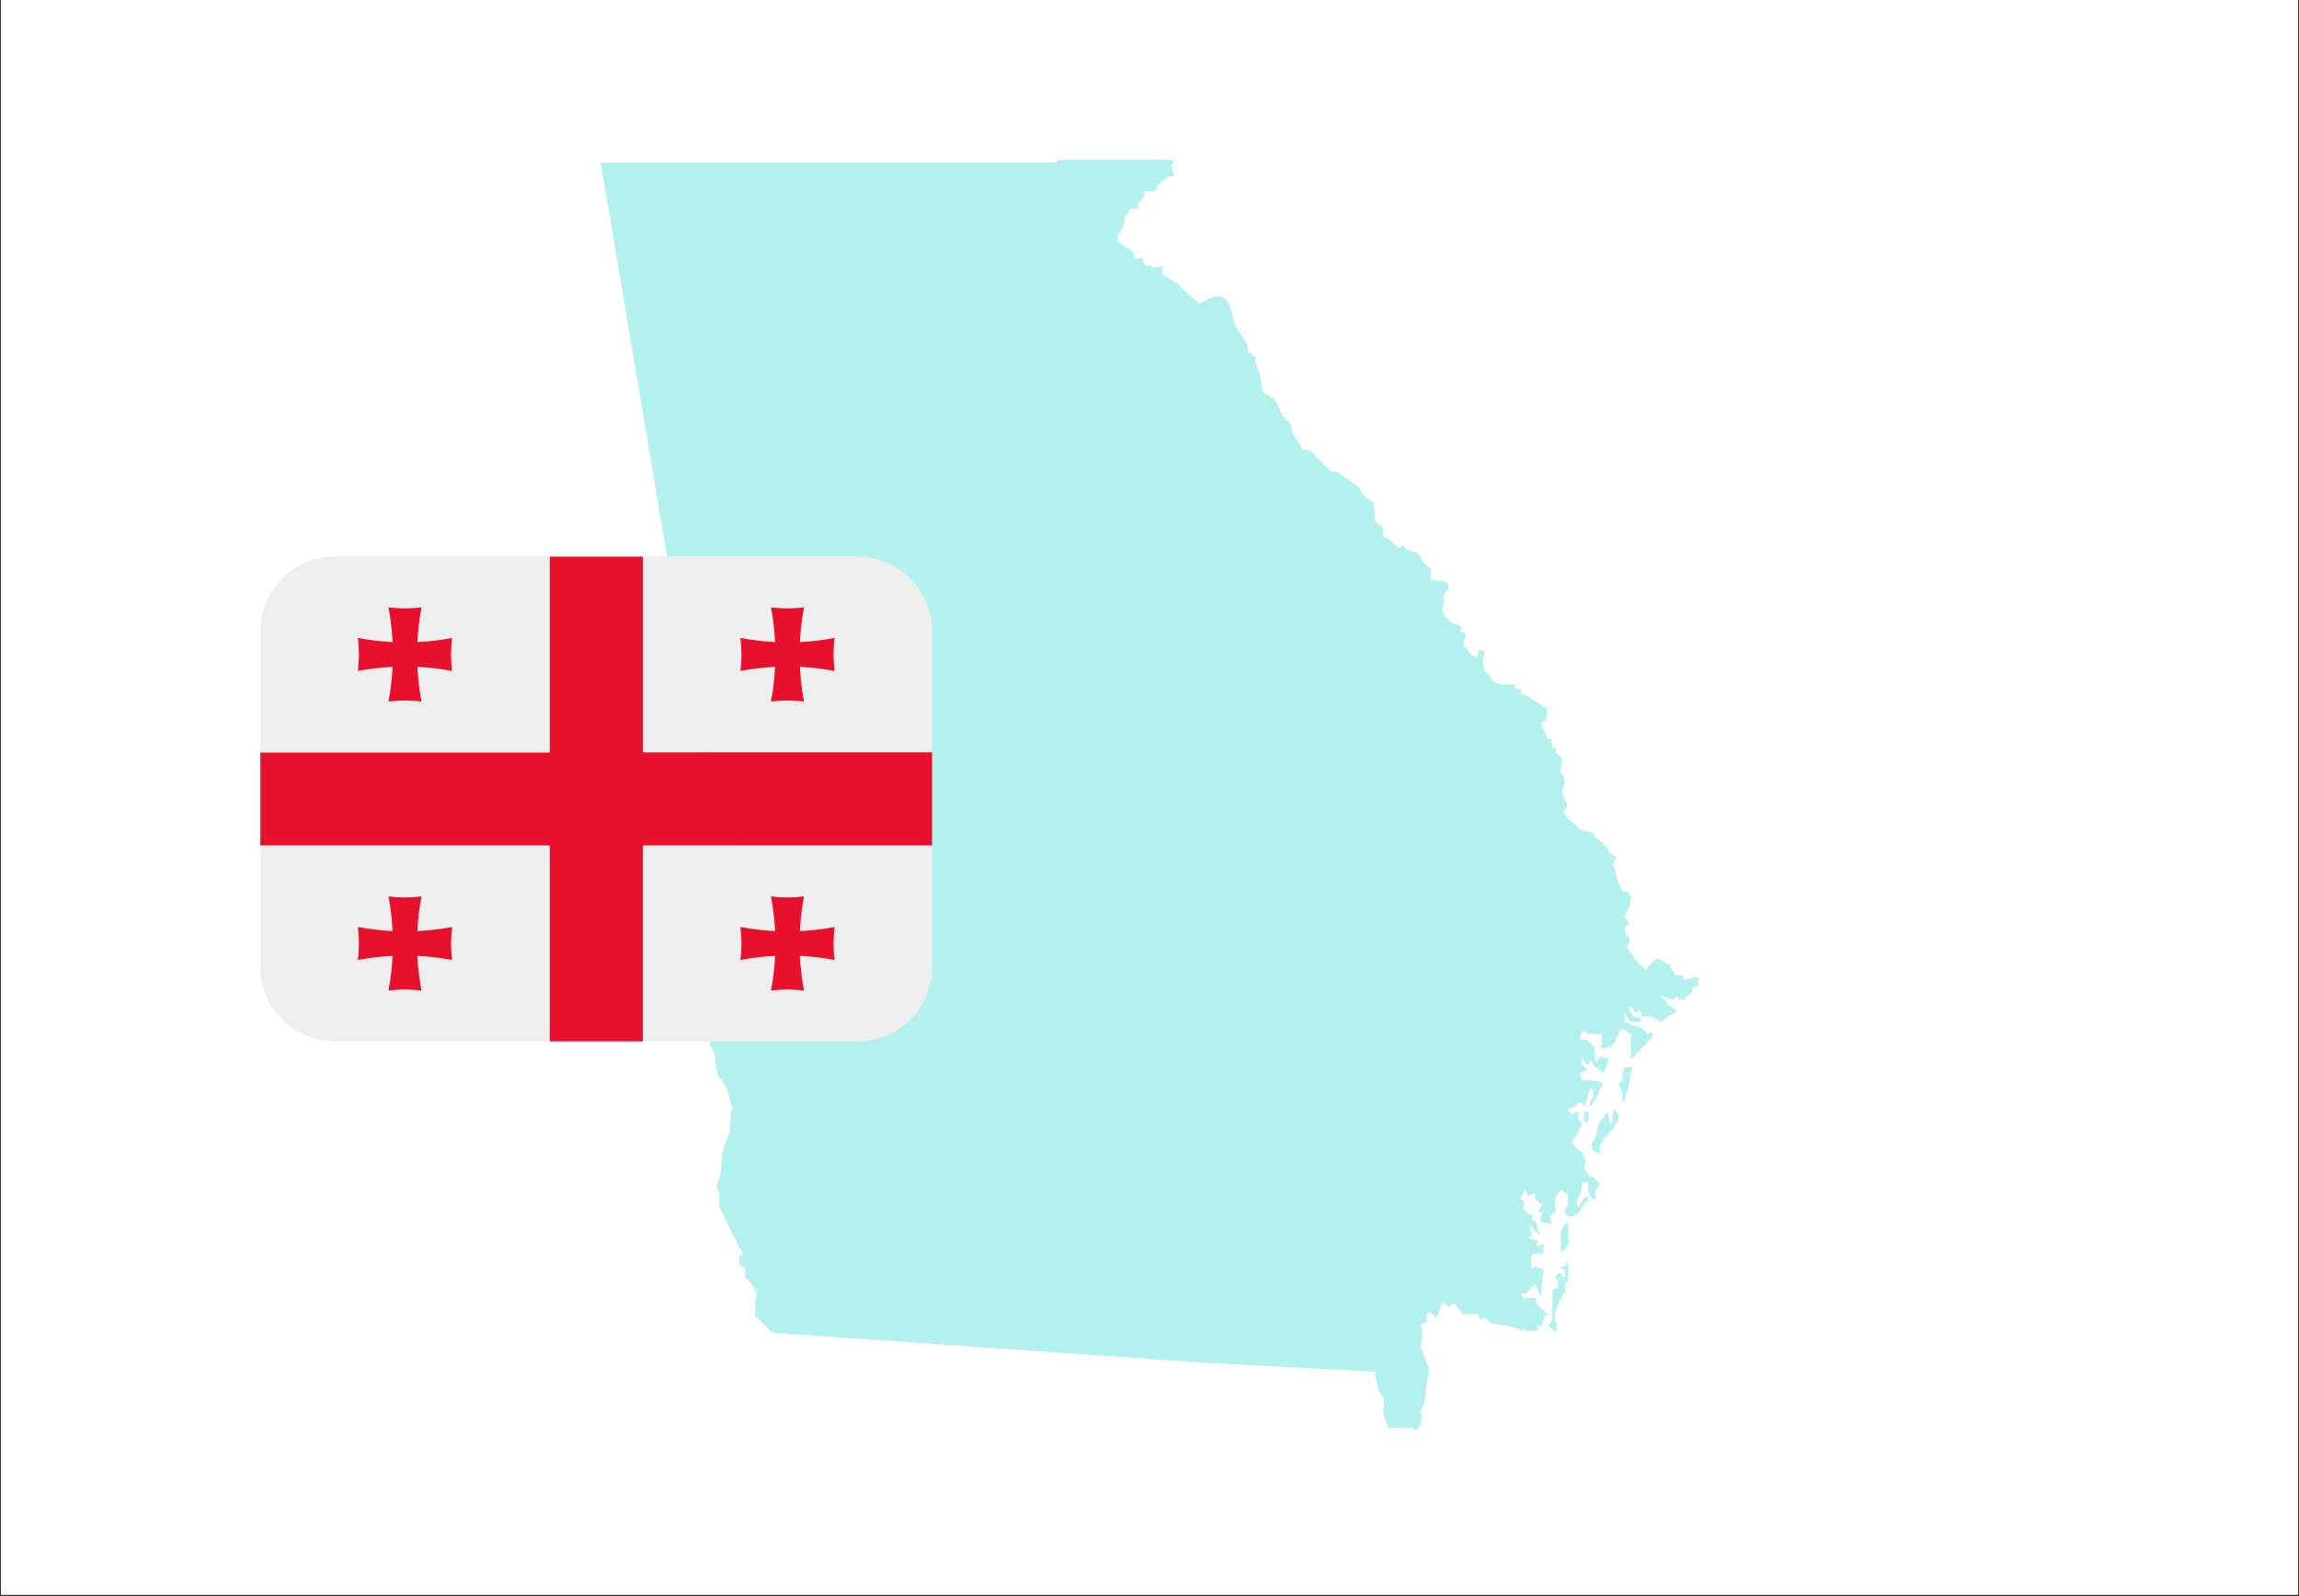 <svg xmlns="http://www.w3.org/2000/svg" xmlns:xlink="http://www.w3.org/1999/xlink" width="1080" zoomAndPan="magnify" viewBox="0 0 810 562.5" height="750" preserveAspectRatio="xMidYMid meet" version="1.0"><rect x="0" y="0" width="810" height="562.5" fill="#333333" stroke="none"/><defs><filter x="0%" y="0%" width="100%" height="100%" id="5ab18ea1ac"><feColorMatrix values="0 0 0 0 1 0 0 0 0 1 0 0 0 0 1 0 0 0 1 0" color-interpolation-filters="sRGB"/></filter><clipPath id="cef222b582"><path d="M 0.359 0 L 809.641 0 L 809.641 562 L 0.359 562 Z M 0.359 0 " clip-rule="nonzero"/></clipPath><mask id="c656aaa945"><g filter="url(#5ab18ea1ac)"><rect x="-81" width="972" fill="#000000" y="-56.25" height="675" fill-opacity="0.3"/></g></mask><clipPath id="4efd47a93d"><path d="M 0.672 1.199 L 387.328 1.199 L 387.328 449 L 0.672 449 Z M 0.672 1.199 " clip-rule="nonzero"/></clipPath><clipPath id="00dd569931"><rect x="0" width="388" y="0" height="450"/></clipPath><clipPath id="c9caf12de7"><path d="M 226 196.148 L 328.461 196.148 L 328.461 266 L 226 266 Z M 226 196.148 " clip-rule="nonzero"/></clipPath><clipPath id="34694f2d76"><path d="M 91.668 196.148 L 328.461 196.148 L 328.461 366.996 L 91.668 366.996 Z M 91.668 196.148 " clip-rule="nonzero"/></clipPath><clipPath id="e2d8865c4e"><path d="M 91.668 196.148 L 194 196.148 L 194 266 L 91.668 266 Z M 91.668 196.148 " clip-rule="nonzero"/></clipPath><clipPath id="546959cfd4"><path d="M 226 298 L 328.461 298 L 328.461 366.996 L 226 366.996 Z M 226 298 " clip-rule="nonzero"/></clipPath><clipPath id="38f9097b51"><path d="M 91.668 298 L 194 298 L 194 366.996 L 91.668 366.996 Z M 91.668 298 " clip-rule="nonzero"/></clipPath></defs><g clip-path="url(#cef222b582)"><path fill="#ffffff" d="M 0.359 0 L 809.641 0 L 809.641 562 L 0.359 562 Z M 0.359 0 " fill-opacity="1" fill-rule="nonzero"/><path fill="#ffffff" d="M 0.359 0 L 809.641 0 L 809.641 562 L 0.359 562 Z M 0.359 0 " fill-opacity="1" fill-rule="nonzero"/></g><g mask="url(#c656aaa945)"><g transform="matrix(1, 0, 0, 1, 211, 55)"><g clip-path="url(#00dd569931)"><g clip-path="url(#4efd47a93d)"><path fill="#00cfc8" d="M 386.426 289.273 L 382.387 290.336 L 381.855 288.797 L 379.305 288.797 L 377.289 285.238 L 374.738 283.695 L 372.719 282.688 L 368.68 286.723 L 365.121 283.164 C 365.121 283.164 363.582 280.613 363.102 280.137 C 362.625 279.656 362.094 279.125 362.094 279.125 C 362.094 279.125 363.633 275.566 363.102 275.566 C 362.57 275.566 361.562 273.547 361.562 273.547 L 361.562 271.531 L 363.102 270.52 L 361.082 267.969 L 362.625 265.422 L 363.156 263.879 L 363.688 261.328 L 362.676 259.312 L 360.66 259.312 L 358.641 254.742 L 358.109 251.715 L 357.098 249.695 L 358.641 247.145 L 356.09 245.605 C 356.09 245.605 355.082 243.586 354.551 243.055 C 354.02 242.523 353.008 241.512 353.008 241.512 L 350.457 239.496 L 350.457 238.484 L 347.906 237.953 L 345.891 237.422 L 341.32 233.387 L 339.781 231.367 L 341.32 228.816 L 339.301 224.246 L 340.312 220.688 L 339.781 218.137 L 338.77 217.129 L 339.301 212.082 L 337.281 210.539 L 337.281 208.523 L 335.742 208.523 L 335.742 205.492 L 334.203 205.492 C 334.203 205.492 333.191 202.465 332.66 201.934 C 332.129 201.402 332.129 199.383 332.129 199.383 L 333.672 198.852 L 334.203 194.816 L 326.125 189.77 L 325.117 189.77 L 324.586 187.75 L 323.043 187.75 L 322.512 186.207 L 317.945 186.207 C 317.945 186.207 314.918 185.676 314.387 184.191 C 313.855 182.648 311.836 181.641 311.836 181.16 C 311.836 180.684 311.305 178.133 311.305 178.133 C 311.305 178.133 312.312 175.105 311.836 174.574 C 311.355 174.043 309.816 174.043 309.816 174.043 L 309.816 175.051 L 309.285 176.594 L 307.746 176.062 L 304.715 172.5 L 304.715 170.484 L 305.246 169.473 C 305.246 169.473 305.777 167.934 304.715 167.934 C 303.652 167.934 303.176 167.934 303.176 167.934 L 304.184 166.391 L 303.176 165.383 C 303.176 165.383 301.633 164.852 301.156 164.852 C 300.68 164.852 298.129 162.301 298.129 162.301 L 297.117 159.75 L 297.648 158.211 L 297.648 155.129 L 298.18 153.59 L 299.191 153.059 L 299.191 150.508 L 298.18 149.977 L 293.133 149.445 L 293.133 145.406 L 290.586 143.387 L 289.043 140.84 L 288.035 139.828 L 285.008 138.82 L 282.988 137.277 L 281.977 138.289 L 277.941 134.73 L 276.398 134.199 L 276.398 131.168 L 273.371 128.617 L 273.371 125.59 L 272.84 122.031 C 272.84 122.031 270.289 120.492 269.812 120.012 C 269.332 119.535 267.793 116.984 267.793 116.984 C 267.793 116.984 266.785 115.445 266.254 115.445 C 265.723 115.445 260.195 111.406 260.195 111.406 L 257.645 110.875 L 250.578 103.809 L 248.031 103.277 C 248.031 103.277 245 98.707 244.469 97.699 C 243.938 96.691 243.938 95.148 243.938 95.148 C 243.938 95.148 243.938 94.617 243.406 94.141 C 242.875 93.66 240.859 91.59 240.859 91.59 C 240.859 91.59 239.848 89.039 239.316 88.031 C 238.785 87.02 237.777 85.48 237.777 85.48 L 234.219 83.461 C 234.219 83.461 233.207 80.434 233.207 78.891 C 233.207 77.352 231.668 73.844 231.668 73.844 L 231.137 70.816 L 228.586 68.797 L 228.586 66.781 L 226.566 63.219 L 224.547 60.668 C 224.547 60.668 223.539 57.641 223.539 57.109 C 223.539 56.578 221.52 51.055 221.52 51.055 L 219.5 49.512 L 216.473 49.512 L 211.426 52.062 L 205.848 47.016 L 203.828 44.996 L 198.621 41.863 C 198.621 41.863 198.621 40.855 198.621 39.844 C 198.621 38.836 199.152 38.836 198.621 38.836 C 198.09 38.836 195.594 39.367 195.594 39.367 L 194.055 38.355 C 194.055 38.355 193.043 38.887 192.512 38.355 C 191.98 37.824 191.504 35.805 191.504 35.805 L 188.953 36.336 L 187.945 33.309 C 187.945 33.309 186.934 32.777 185.926 32.301 C 184.914 31.77 182.367 29.75 182.367 29.75 L 182.898 28.211 L 184.914 24.648 C 184.914 24.648 184.914 21.09 185.445 21.09 C 185.977 21.09 186.457 20.082 186.457 20.082 L 187.465 18.539 L 190.016 18.539 L 190.016 16.523 L 192.035 14.504 C 192.035 14.504 192.035 12.484 192.566 12.484 C 193.098 12.484 195.594 12.484 195.594 12.484 L 197.613 9.457 L 200.164 7.438 L 202.711 6.906 L 201.703 3.348 L 202.711 1.328 L 161.328 1.328 L 161.328 2.336 L 0.672 2.336 L 35.523 209.371 L 36.531 210.914 L 36.531 214.473 L 39.082 216.492 L 39.082 218.031 C 39.082 218.031 39.082 218.562 39.082 219.57 C 39.082 220.582 40.625 221.113 40.625 221.113 L 39.613 223.664 L 40.625 225.203 L 41.633 227.223 C 41.633 227.223 41.633 227.223 41.633 228.762 C 41.633 230.305 41.633 231.789 41.633 231.789 L 43.172 231.789 L 43.172 234.82 L 49.23 242.895 L 50.238 246.934 L 51.25 252.988 L 50.238 257.559 L 50.238 261.117 L 57.305 265.688 L 57.305 267.227 L 55.285 271.797 L 52.258 271.266 L 51.25 273.812 L 46.203 277.375 L 45.672 283.961 C 45.672 283.961 46.203 285.98 46.203 286.512 C 46.203 287.043 46.203 290.07 46.203 290.07 L 45.672 292.09 L 43.652 293.098 L 43.121 295.648 L 42.59 299.688 L 39.562 305.266 L 39.031 313.34 C 39.031 313.34 41.047 315.891 41.047 318.387 C 41.047 320.938 42.059 323.965 42.059 323.965 L 45.086 328.535 L 46.094 332.094 L 47.105 335.652 L 46.574 336.664 L 46.043 344.262 L 45.031 346.809 L 44.023 349.359 L 43.492 351.379 L 42.961 358.445 L 41.953 361.473 L 41.422 363.016 L 42.43 365.562 L 42.43 370.133 L 49.496 384.797 L 50.504 385.805 L 50.504 387.348 L 49.496 387.348 L 49.496 390.426 L 51.516 391.969 L 51.516 394.996 C 51.516 394.996 56.082 399.566 55.551 401.586 C 55.02 403.602 55.02 408.648 55.02 408.648 L 60.598 414.227 L 62.141 414.758 L 215.145 425.387 L 273.691 428.414 C 273.691 428.414 273.16 429.422 273.691 430.434 C 274.223 431.441 274.223 435.48 275.707 436.488 C 277.25 437.496 276.238 442.066 276.238 442.066 L 276.77 445.094 L 278.312 448.125 L 286.918 448.125 C 286.918 448.125 288.461 450.672 289.469 446.582 C 290.477 442.543 289.469 443.555 289.469 443.555 C 289.469 443.555 289.469 441.535 290 441.004 C 290.531 440.473 291.008 438.453 291.008 438.453 L 291.539 433.406 L 292.551 427.352 L 289.523 419.754 L 289.523 418.742 L 290.055 416.195 L 290.055 414.652 L 289.523 411.625 L 291.539 411.094 L 291.539 408.066 L 293.082 407.535 L 295.102 409.555 L 297.117 403.977 L 299.668 405.516 L 300.68 404.508 L 301.688 404.508 L 304.238 408.066 L 309.816 408.066 L 310.348 410.086 L 312.367 409.555 C 312.367 409.555 313.906 411.57 315.395 411.57 C 316.883 411.57 321.449 412.582 321.449 412.582 L 325.012 413.59 L 325.012 414.602 L 326.02 413.059 L 326.551 414.07 L 330.641 414.07 L 330.641 412.051 L 332.184 412.582 L 333.191 408.543 L 334.734 408.543 L 330.164 404.508 L 330.164 402.488 L 326.871 402.488 L 325.859 403.02 L 325.328 402.008 L 324.797 400.469 L 326.34 401 L 329.898 397.441 L 331.918 402.008 L 332.449 394.941 L 332.98 392.395 L 329.953 391.383 L 328.941 391.914 L 328.41 391.914 L 328.41 387.879 L 328.941 386.867 L 332.5 386.867 L 333.031 383.309 L 330.484 384.316 L 330.484 383.309 L 331.016 382.301 L 327.453 381.289 C 327.453 381.289 328.996 380.758 328.465 379.27 C 327.934 377.785 327.934 376.242 327.934 376.242 C 327.934 376.242 329.473 378.793 330.961 379.801 C 332.449 380.812 330.961 378.793 330.961 378.793 L 330.43 376.242 L 329.898 375.234 L 328.891 375.234 L 328.891 373.215 L 327.348 372.684 L 325.809 371.141 L 325.809 368.062 L 324.266 367.531 L 325.277 366.52 L 326.285 363.969 L 327.293 366.52 L 329.844 365.512 L 329.844 367.531 L 331.387 369.07 L 332.395 369.07 L 331.863 370.609 C 331.863 370.609 330.324 372.152 331.332 372.152 C 332.344 372.152 332.344 372.152 332.344 372.152 C 332.344 372.152 331.332 375.711 331.812 375.711 C 332.289 375.711 335.371 376.242 335.371 376.242 L 335.371 373.215 L 336.91 372.203 L 336.91 367.156 L 338.93 364.129 L 341.48 366.148 L 341.48 369.707 L 340.469 371.25 L 340.469 372.789 L 342.012 373.797 L 345.039 372.789 L 347.059 369.23 L 348.598 367.688 L 348.598 366.68 L 347.059 367.211 L 345.039 370.77 L 344.508 368.219 L 346.047 365.191 L 346.047 364.184 L 346.578 361.633 L 348.598 361.633 L 348.598 365.191 L 350.141 367.742 L 351.68 367.211 L 350.672 365.672 L 351.68 363.652 L 352.691 362.109 L 350.672 360.094 L 349.129 359.562 L 347.109 357.012 L 347.641 353.984 L 346.633 351.434 L 344.613 349.891 L 342.594 347.34 L 343.605 346.332 L 346.156 341.762 L 346.156 340.223 L 345.145 339.691 L 345.145 336.664 L 342.594 337.672 L 341.055 336.133 L 343.605 335.121 L 345.145 333.582 L 346.156 333.582 L 347.695 335.121 L 347.695 333.105 L 348.227 332.094 L 348.758 330.555 L 349.289 328.535 L 350.301 329.066 L 350.301 331.617 L 349.289 333.156 L 349.289 335.176 L 351.309 332.148 L 352.848 328.586 L 353.859 327.047 L 352.316 326.039 L 350.777 326.039 L 349.238 325.508 L 348.227 325.508 L 346.688 326.039 C 346.688 326.039 345.145 323.008 345.676 323.008 C 346.207 323.008 348.227 322 348.227 322 L 346.207 319.98 L 346.207 317.059 L 347.75 320.086 L 348.758 320.086 L 349.289 318.547 L 349.82 319.078 L 350.832 321.098 L 352.371 321.098 L 352.371 322.105 L 353.91 323.117 L 355.453 319.555 L 355.453 318.016 L 353.91 317.484 L 352.902 317.484 L 351.363 319.504 L 350.832 316.477 L 350.832 314.457 L 348.281 311.43 L 345.73 311.43 L 345.73 309.887 L 346.738 308.348 L 348.281 308.348 C 348.281 308.348 347.27 309.355 348.812 309.355 C 350.352 309.355 348.812 309.355 350.352 309.355 C 351.895 309.355 353.379 309.355 353.379 309.355 L 353.379 311.906 C 353.379 311.906 352.848 314.457 353.379 314.457 C 353.91 314.457 356.41 313.926 356.41 313.926 L 357.949 312.383 L 358.48 310.844 L 359.488 308.824 L 359.488 307.816 L 361.031 307.816 L 363.582 309.355 L 363.582 318.441 L 371.18 310.367 L 371.18 308.824 L 369.16 309.355 C 369.16 309.355 368.629 308.348 368.148 307.816 C 367.617 307.285 367.617 307.285 367.617 307.285 L 364.059 306.273 L 362.996 305.848 L 361.562 305.266 L 361.031 301.227 L 363.051 304.785 L 367.086 305.316 L 367.086 303.777 L 364.535 303.246 L 362.996 300.695 L 362.996 299.156 L 365.547 302.184 L 366.555 300.645 L 367.566 302.66 C 367.566 302.66 366.023 303.191 369.105 303.191 C 372.133 303.191 372.133 304.203 372.133 304.203 L 373.145 304.203 L 374.152 305.211 L 379.73 301.176 L 376.703 299.156 L 376.172 298.145 L 373.621 295.598 L 377.18 297.137 L 378.723 297.137 L 379.73 296.129 L 380.262 296.129 L 380.262 297.137 L 382.281 297.137 L 385.309 294.586 L 385.309 293.047 L 387.328 292.516 L 387.328 289.488 Z M 386.426 289.273 " fill-opacity="1" fill-rule="nonzero"/></g><path fill="#00cfc8" d="M 361.191 321.098 L 360.66 323.648 L 360.66 325.664 L 359.172 327.152 L 360.18 328.695 L 360.66 331.191 L 360.66 333.742 L 361.668 332.199 L 361.668 331.191 L 362.199 329.703 L 362.676 328.695 L 363.688 322.637 L 364.219 321.098 Z M 361.191 321.098 " fill-opacity="1" fill-rule="nonzero"/><path fill="#00cfc8" d="M 347.059 336.77 L 347.059 339.797 L 348.066 340.809 C 348.066 340.809 348.066 340.277 348.598 339.797 C 349.129 339.32 348.598 338.789 348.598 338.789 L 348.598 336.77 Z M 347.059 336.77 " fill-opacity="1" fill-rule="nonzero"/><path fill="#00cfc8" d="M 357.152 338.258 C 357.152 338.258 357.152 339.266 357.152 339.797 C 357.152 340.328 356.621 341.34 356.621 341.34 L 356.09 339.797 L 355.559 338.258 L 355.559 336.715 L 353.539 339.266 C 353.539 339.266 352 341.285 352 341.816 C 352 342.348 351.469 344.367 351.469 344.367 L 351.469 345.375 L 350.938 345.906 L 350.406 346.918 L 349.875 347.926 C 349.875 348.457 349.875 349.465 349.875 349.465 L 350.406 351.008 C 350.406 351.008 350.938 350.477 351.414 351.008 C 351.895 351.539 352.957 352.016 352.957 351.008 C 352.957 349.996 352.426 347.98 352.957 347.98 C 353.488 347.98 353.488 346.969 353.965 346.438 C 354.441 345.906 355.504 344.898 355.984 344.418 C 356.516 343.887 357.523 342.402 357.523 342.402 L 359.066 339.852 L 359.066 338.84 L 359.598 338.309 L 357.578 335.762 Z M 357.152 338.258 " fill-opacity="1" fill-rule="nonzero"/><path fill="#00cfc8" d="M 341.48 379.645 C 341.48 379.43 341.48 379.27 341.48 379.113 C 341.48 379.113 341.48 378.898 341.48 378.582 C 341.48 377.996 341.48 377.094 341.48 376.082 C 341.48 374.543 340.949 376.082 340.949 376.082 C 340.949 376.082 339.938 376.613 339.938 377.094 C 339.938 377.57 338.93 379.113 338.93 379.113 L 338.93 386.23 L 340.469 385.223 C 340.469 385.223 341 384.211 341.48 383.203 C 342.012 382.191 341.48 381.66 341.48 381.66 C 341.48 381.66 341.48 381.66 341.48 379.645 Z M 341.48 379.645 " fill-opacity="1" fill-rule="nonzero"/><path fill="#00cfc8" d="M 338.984 391.809 C 338.984 392.34 341 392.34 340.523 392.816 C 340.047 393.297 340.523 393.348 340.523 394.359 C 340.523 395.367 339.992 395.367 339.516 394.891 C 338.984 394.359 339.516 393.879 338.984 393.879 C 338.453 393.879 338.453 393.348 337.973 393.879 C 337.496 394.41 336.965 394.41 336.965 394.891 C 336.965 395.422 337.973 396.43 337.973 396.43 L 337.973 398.98 C 336.965 398.98 336.965 398.98 336.965 398.98 L 335.953 399.992 L 335.953 410.086 L 335.422 411.094 L 334.414 412.102 L 337.441 414.652 C 337.441 414.652 337.441 412.102 337.441 411.625 C 337.441 411.148 336.91 411.094 336.91 410.617 C 336.91 410.137 336.91 408.598 336.91 408.066 C 336.91 407.535 337.441 406.523 337.441 406.047 C 337.441 405.57 338.984 402.488 338.984 402.488 L 340.523 399.938 L 340.523 396.91 L 341.531 396.91 L 341.531 389.312 L 340.523 391.332 C 340.469 391.277 338.984 391.277 338.984 391.809 Z M 338.984 391.809 " fill-opacity="1" fill-rule="nonzero"/></g></g></g><g clip-path="url(#c9caf12de7)"><path fill="#eeeeee" d="M 302.102 196.148 L 226.5 196.148 L 226.5 265.145 L 328.395 265.145 L 328.395 222.434 C 328.395 207.918 316.621 196.148 302.102 196.148 Z M 302.102 196.148 " fill-opacity="1" fill-rule="nonzero"/></g><g clip-path="url(#34694f2d76)"><path fill="#e8112d" d="M 226.5 196.148 L 193.629 196.148 L 193.629 265.145 L 91.734 265.145 L 91.734 298 L 193.629 298 L 193.629 366.996 L 226.5 366.996 L 226.5 298 L 328.395 298 L 328.395 265.145 L 226.5 265.145 Z M 226.5 196.148 " fill-opacity="1" fill-rule="nonzero"/></g><path fill="#e8112d" d="M 281.82 226.277 C 282.023 222.184 282.504 218.102 283.273 214.055 C 279.406 214.535 275.496 214.535 271.637 214.055 C 272.406 218.094 272.887 222.184 273.09 226.277 C 268.992 226.074 264.91 225.594 260.863 224.824 C 261.34 228.688 261.34 232.598 260.863 236.457 C 264.906 235.688 268.992 235.207 273.09 235.004 C 272.887 239.098 272.406 243.176 271.637 247.227 C 275.5 246.746 279.414 246.746 283.273 247.227 C 282.504 243.184 282.023 239.098 281.82 235.004 C 285.914 235.207 289.996 235.688 294.047 236.457 C 293.566 232.59 293.566 228.68 294.047 224.824 C 289.996 225.602 285.914 226.078 281.82 226.277 Z M 281.82 226.277 " fill-opacity="1" fill-rule="nonzero"/><g clip-path="url(#e2d8865c4e)"><path fill="#eeeeee" d="M 193.629 196.148 L 118.027 196.148 C 103.508 196.148 91.734 207.918 91.734 222.434 L 91.734 265.145 L 193.629 265.145 Z M 193.629 196.148 " fill-opacity="1" fill-rule="nonzero"/></g><path fill="#e8112d" d="M 147.055 226.277 C 147.258 222.184 147.738 218.102 148.504 214.055 C 144.641 214.535 140.73 214.535 136.871 214.055 C 137.641 218.094 138.117 222.184 138.324 226.277 C 134.227 226.074 130.145 225.594 126.094 224.824 C 126.574 228.688 126.574 232.598 126.094 236.457 C 130.137 235.688 134.227 235.207 138.324 235.004 C 138.117 239.098 137.641 243.176 136.871 247.227 C 140.734 246.746 144.648 246.746 148.504 247.227 C 147.738 243.184 147.258 239.098 147.055 235.004 C 151.148 235.207 155.23 235.688 159.281 236.457 C 158.801 232.59 158.801 228.68 159.281 224.824 C 155.23 225.602 151.148 226.078 147.055 226.277 Z M 147.055 226.277 " fill-opacity="1" fill-rule="nonzero"/><g clip-path="url(#546959cfd4)"><path fill="#eeeeee" d="M 328.395 340.711 L 328.395 298 L 226.5 298 L 226.5 366.996 L 302.102 366.996 C 316.621 366.996 328.395 355.227 328.395 340.711 Z M 328.395 340.711 " fill-opacity="1" fill-rule="nonzero"/></g><path fill="#e8112d" d="M 281.82 336.867 C 282.023 340.961 282.504 345.043 283.273 349.09 C 279.406 348.609 275.496 348.609 271.637 349.09 C 272.406 345.047 272.887 340.961 273.09 336.867 C 268.992 337.07 264.91 337.551 260.863 338.32 C 261.34 334.457 261.34 330.547 260.863 326.688 C 264.906 327.457 268.992 327.938 273.09 328.141 C 272.887 324.047 272.406 319.969 271.637 315.918 C 275.5 316.398 279.414 316.398 283.273 315.918 C 282.504 319.961 282.023 324.047 281.82 328.141 C 285.914 327.938 289.996 327.457 294.047 326.688 C 293.566 330.555 293.566 334.461 294.047 338.32 C 289.996 337.543 285.914 337.066 281.82 336.867 Z M 281.82 336.867 " fill-opacity="1" fill-rule="nonzero"/><g clip-path="url(#38f9097b51)"><path fill="#eeeeee" d="M 193.629 298 L 91.734 298 L 91.734 340.711 C 91.734 355.227 103.508 366.996 118.027 366.996 L 193.629 366.996 Z M 193.629 298 " fill-opacity="1" fill-rule="nonzero"/></g><path fill="#e8112d" d="M 147.055 336.867 C 147.258 340.961 147.738 345.043 148.504 349.09 C 144.641 348.609 140.73 348.609 136.871 349.09 C 137.641 345.047 138.117 340.961 138.324 336.867 C 134.227 337.07 130.145 337.551 126.094 338.32 C 126.574 334.457 126.574 330.547 126.094 326.688 C 130.137 327.457 134.227 327.938 138.324 328.141 C 138.117 324.047 137.641 319.969 136.871 315.918 C 140.734 316.398 144.648 316.398 148.504 315.918 C 147.738 319.961 147.258 324.047 147.055 328.141 C 151.148 327.938 155.23 327.457 159.281 326.688 C 158.801 330.555 158.801 334.461 159.281 338.32 C 155.23 337.543 151.148 337.066 147.055 336.867 Z M 147.055 336.867 " fill-opacity="1" fill-rule="nonzero"/></svg>